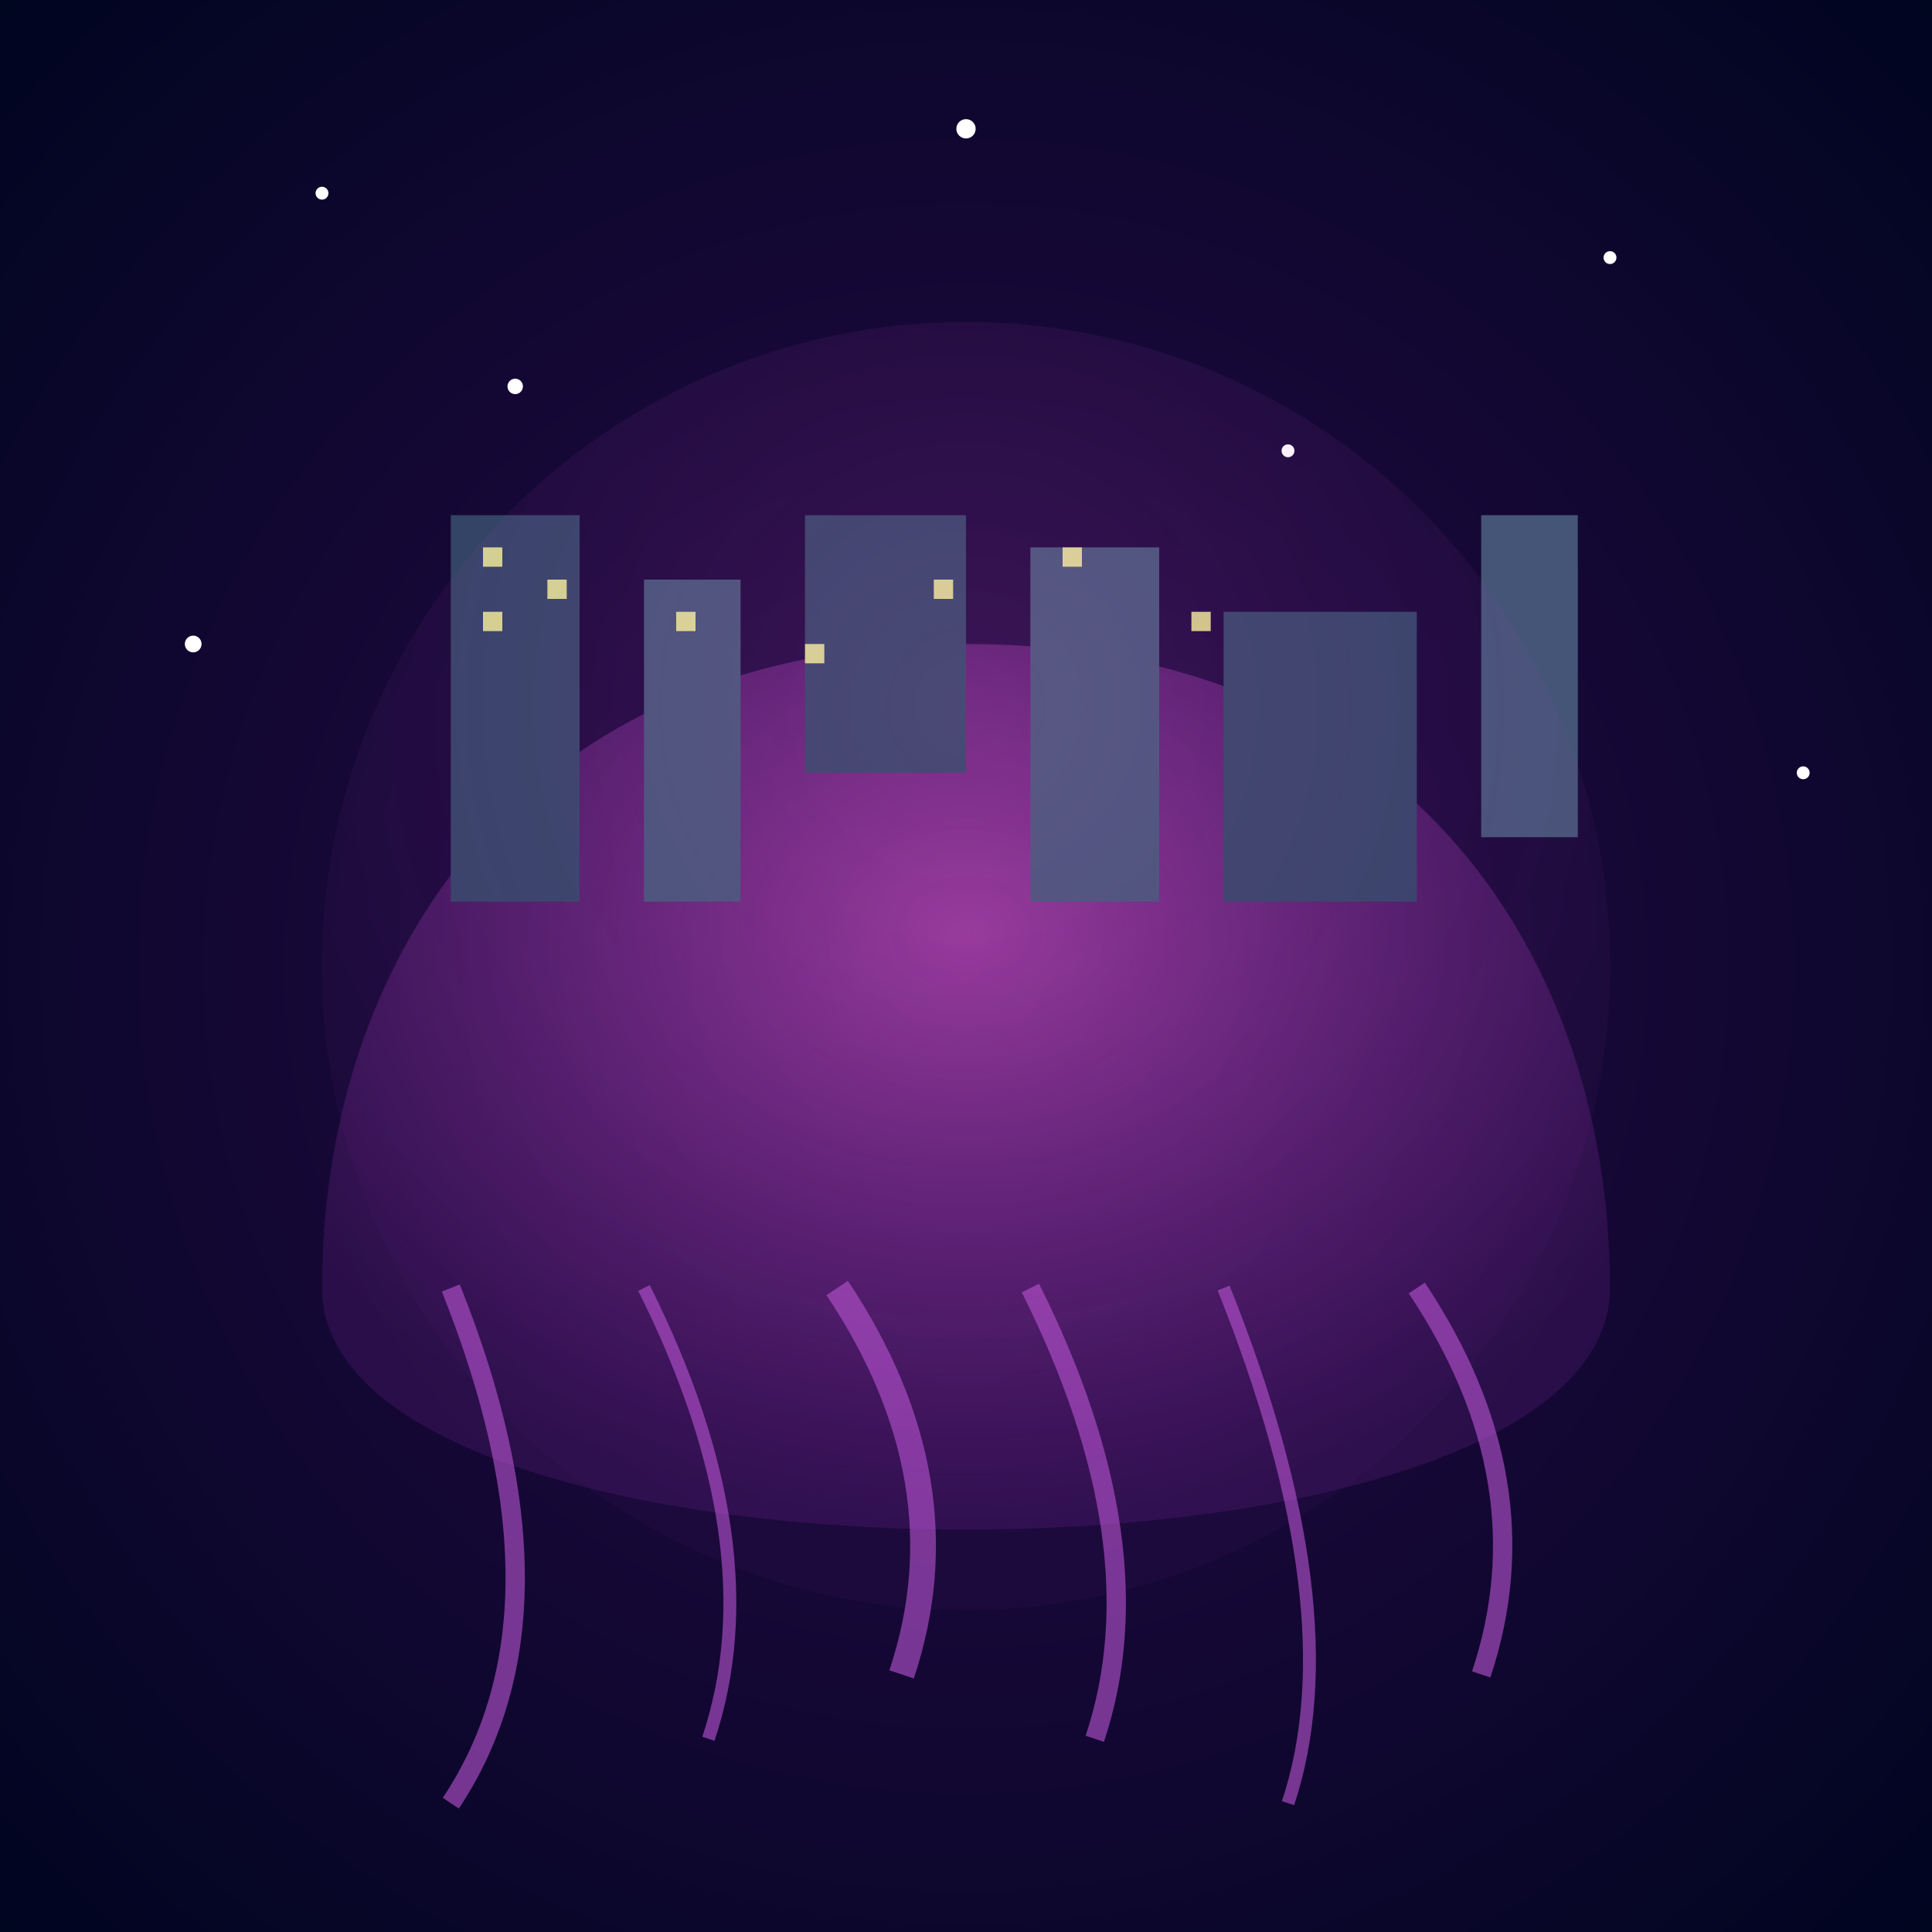 <svg viewBox="0 0 300 300" xmlns="http://www.w3.org/2000/svg">
  <rect x="0" y="0" width="300" height="300" fill="#333333" stroke="none"/>
  <defs>
    <radialGradient id="skyGlow" cx="50%" cy="50%" r="70%">
      <stop offset="0%" stop-color="#2a0a4a"/>
      <stop offset="100%" stop-color="#000520"/>
    </radialGradient>
    <radialGradient id="jellyGlow" cx="50%" cy="30%" r="60%">
      <stop offset="0%" stop-color="#ff69eb" stop-opacity="0.6"/>
      <stop offset="100%" stop-color="#9934b5" stop-opacity="0.2"/>
    </radialGradient>
  </defs>

  <!-- Night sky background -->
  <rect x="0" y="0" width="300" height="300" fill="url(#skyGlow)"/>
  
  <!-- Stars -->
  <g fill="#fff">
    <circle cx="50" cy="30" r="1"/>
    <circle cx="150" cy="20" r="1.5"/>
    <circle cx="250" cy="40" r="1"/>
    <circle cx="80" cy="60" r="1.2"/>
    <circle cx="200" cy="70" r="1"/>
    <circle cx="30" cy="100" r="1.3"/>
    <circle cx="280" cy="120" r="1"/>
  </g>

  <!-- Jellyfish body -->
  <path d="M150,100 C80,100 50,150 50,200 C50,250 250,250 250,200 C250,150 220,100 150,100" 
        fill="url(#jellyGlow)" opacity="0.8"/>
  
  <!-- Tentacles -->
  <g stroke="#ba55d3" fill="none" opacity="0.6">
    <path d="M70,200 Q90,250 70,280" stroke-width="3"/>
    <path d="M100,200 Q120,240 110,270" stroke-width="2"/>
    <path d="M130,200 Q150,230 140,260" stroke-width="4"/>
    <path d="M160,200 Q180,240 170,270" stroke-width="3"/>
    <path d="M190,200 Q210,250 200,280" stroke-width="2"/>
    <path d="M220,200 Q240,230 230,260" stroke-width="3"/>
  </g>

  <!-- City buildings -->
  <g transform="translate(70,80)">
    <rect x="0" y="0" width="20" height="60" fill="#334466"/>
    <rect x="30" y="10" width="15" height="50" fill="#445577"/>
    <rect x="55" y="0" width="25" height="40" fill="#334466"/>
    <rect x="90" y="5" width="20" height="55" fill="#445577"/>
    <rect x="120" y="15" width="30" height="45" fill="#334466"/>
    <rect x="160" y="0" width="15" height="50" fill="#445577"/>
  </g>

  <!-- Building windows -->
  <g fill="#ffff99" opacity="0.8">
    <rect x="75" y="85" width="3" height="3"/>
    <rect x="75" y="95" width="3" height="3"/>
    <rect x="85" y="90" width="3" height="3"/>
    <rect x="105" y="95" width="3" height="3"/>
    <rect x="125" y="100" width="3" height="3"/>
    <rect x="145" y="90" width="3" height="3"/>
    <rect x="165" y="85" width="3" height="3"/>
    <rect x="185" y="95" width="3" height="3"/>
  </g>

  <!-- Glowing aura -->
  <circle cx="150" cy="150" r="100" fill="url(#jellyGlow)" opacity="0.2"/>
</svg>